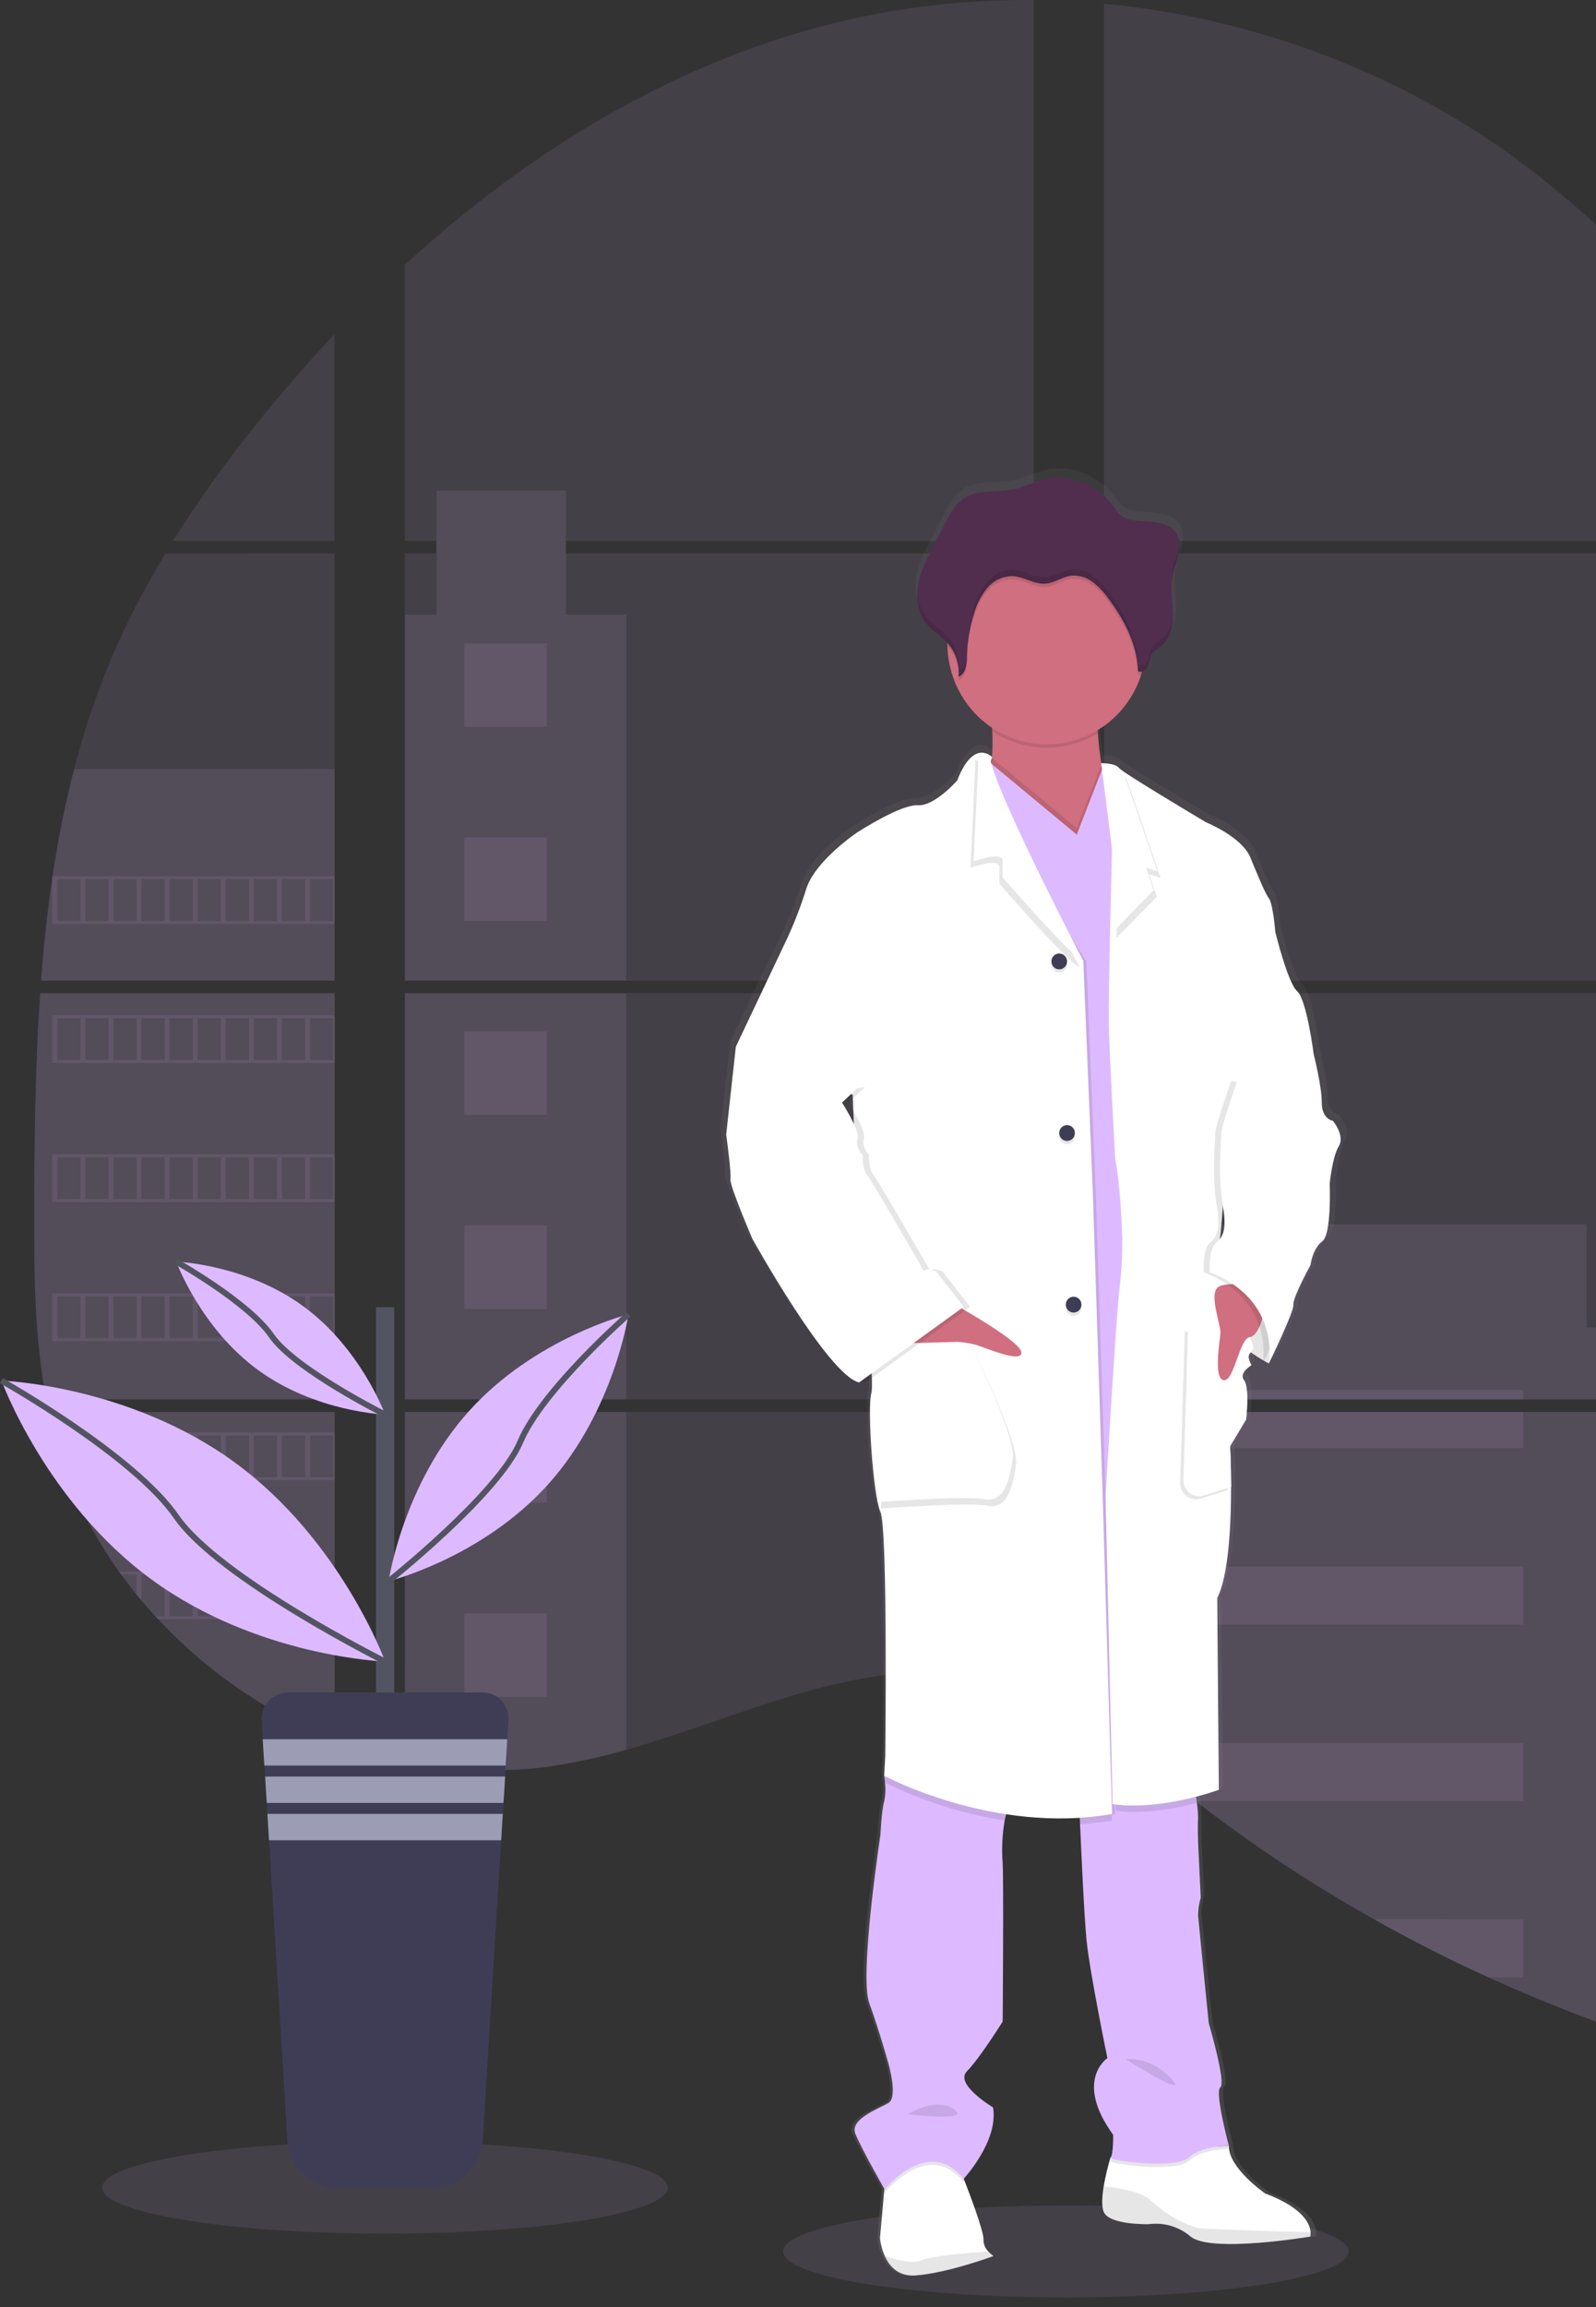 <svg width="108" height="156" viewBox="0 0 108 156" fill="none" xmlns="http://www.w3.org/2000/svg">
<rect x="0" y="0" width="108" height="156" fill="#333333" stroke="none"/>
<g id="undraw_medicine_b-1-ol 1">
<g clip-path="url(#clip0_3058_4070)">
<path id="Vector" opacity="0.1" d="M72.126 155.346C82.691 155.346 91.256 153.955 91.256 152.239C91.256 150.522 82.691 149.131 72.126 149.131C61.561 149.131 52.996 150.522 52.996 152.239C52.996 153.955 61.561 155.346 72.126 155.346Z" fill="#DDBAFF"/>
<path id="Vector_2" opacity="0.1" d="M2.721 67.157H22.646V94.626H4.18C4.13 94.908 4.083 95.192 4.032 95.476H22.646V117.628C22.613 117.619 22.583 117.607 22.552 117.595C22.026 117.384 21.503 117.162 20.981 116.924L20.647 116.771C20.124 116.52 19.6 116.256 19.077 115.976C18.894 115.879 18.712 115.778 18.531 115.675C15.624 114.028 12.984 111.941 10.701 109.487C10.635 109.421 10.572 109.352 10.505 109.288C10.187 108.939 9.875 108.585 9.573 108.224L9.239 107.827C8.882 107.384 8.536 106.929 8.2 106.469C8.151 106.401 8.104 106.334 8.053 106.27C6.688 104.355 5.554 102.282 4.676 100.095C4.649 100.029 4.625 99.957 4.6 99.896C4.33 99.194 4.091 98.486 3.883 97.771C3.793 97.471 3.706 97.175 3.632 96.864C3.604 96.772 3.581 96.683 3.559 96.594C2.444 92.191 2.312 87.618 2.312 83.077C2.312 82.547 2.312 82.014 2.312 81.488C2.312 79.651 2.334 77.803 2.366 75.956C2.366 75.477 2.385 75.001 2.395 74.52C2.422 73.301 2.462 72.082 2.513 70.863C2.525 70.523 2.54 70.186 2.558 69.848C2.558 69.653 2.568 69.459 2.587 69.264C2.634 68.557 2.674 67.856 2.721 67.157Z" fill="#DDBAFF"/>
<path id="Vector_3" opacity="0.1" d="M22.629 36.575H11.699C13.476 33.763 15.417 31.06 17.512 28.481C19.136 26.464 20.85 24.498 22.629 22.604V36.575Z" fill="#DDBAFF"/>
<path id="Vector_4" opacity="0.1" d="M22.64 37.422V66.306H2.777C2.777 66.223 2.791 66.138 2.797 66.054C2.815 65.826 2.832 65.597 2.852 65.371C2.874 65.105 2.897 64.837 2.923 64.577C2.948 64.317 2.976 63.999 3.005 63.711C3.035 63.423 3.062 63.131 3.095 62.843C3.129 62.555 3.158 62.267 3.194 61.981C3.229 61.695 3.26 61.406 3.298 61.12C3.327 60.881 3.358 60.645 3.39 60.407C3.435 60.071 3.482 59.733 3.533 59.4C3.533 59.35 3.547 59.299 3.555 59.251C3.913 56.809 4.401 54.388 5.017 51.999C5.662 49.493 6.486 47.038 7.481 44.652C8.539 42.156 9.778 39.743 11.188 37.432L22.64 37.422Z" fill="#DDBAFF"/>
<path id="Vector_5" opacity="0.1" d="M27.395 67.157V94.627H69.952V67.157H27.395ZM27.395 95.475V119.066C27.638 119.117 27.88 119.167 28.119 119.209C28.445 119.272 28.769 119.33 29.101 119.379C29.163 119.389 29.228 119.399 29.297 119.405C29.427 119.427 29.56 119.445 29.69 119.463C30.017 119.508 30.343 119.546 30.671 119.576C30.826 119.592 30.983 119.606 31.14 119.618L31.519 119.647C31.726 119.663 31.93 119.675 32.132 119.681C32.258 119.681 32.383 119.693 32.513 119.697C32.611 119.697 32.709 119.697 32.811 119.697C32.913 119.697 33.059 119.697 33.182 119.697C33.351 119.697 33.52 119.697 33.687 119.697H33.913C34.081 119.697 34.25 119.697 34.417 119.681H34.429C34.545 119.681 34.663 119.681 34.78 119.665C34.813 119.667 34.846 119.667 34.878 119.665C34.977 119.665 35.075 119.665 35.169 119.651H35.238L35.895 119.6C36.111 119.58 36.329 119.554 36.549 119.53L36.997 119.477C38.818 119.218 40.619 118.831 42.386 118.317C46.356 117.197 50.239 115.63 54.207 114.482C59.337 113.003 65.004 112.276 69.962 114.085V95.475H27.395ZM69.952 36.574V0.003C65.293 -0.048 60.646 0.503 56.125 1.643C45.348 4.382 35.679 10.321 27.395 17.907V36.572H29.53V37.42H27.395V66.309H69.952V37.422H38.3V36.574H69.952ZM124.615 24.221C121.948 24.126 119.298 23.272 116.901 21.953C112.317 19.432 108.655 15.538 104.564 12.251C96.063 5.406 85.52 1.276 74.705 0.251V36.574H135.458L135.609 36.414L124.615 24.221ZM136.017 124.923V95.475H123.513C123.48 95.35 123.446 95.223 123.407 95.096C123.444 95.223 123.476 95.35 123.511 95.475H74.713V116.772C75.176 117.12 75.633 117.485 76.087 117.856C76.576 118.253 77.059 118.672 77.544 119.083L78.033 119.492C78.266 119.691 78.502 119.89 78.739 120.076C79.21 120.463 79.686 120.844 80.167 121.22C80.404 121.419 80.648 121.597 80.889 121.784C84.723 124.749 88.767 127.424 92.989 129.788C93.935 130.318 94.89 130.835 95.853 131.339C96.495 131.671 97.141 132.001 97.789 132.32C98.763 132.801 99.744 133.264 100.734 133.71C109.856 137.852 119.502 140.694 129.397 142.156C131.595 142.484 133.801 142.742 136.015 142.93V124.921H136.211L136.017 124.923ZM74.713 37.422V66.309H136.025V37.422H74.713ZM74.713 67.157V94.627H136.025V67.157H74.713Z" fill="#DDBAFF"/>
<path id="Vector_6" opacity="0.1" d="M22.64 51.993V66.308H2.777C2.777 66.225 2.791 66.139 2.797 66.056C2.815 65.828 2.832 65.599 2.852 65.373C2.874 65.107 2.897 64.839 2.923 64.579C2.948 64.319 2.976 64.001 3.005 63.713C3.035 63.425 3.062 63.133 3.095 62.845C3.129 62.557 3.158 62.269 3.194 61.983C3.229 61.697 3.26 61.407 3.298 61.122C3.327 60.883 3.358 60.647 3.39 60.409C3.435 60.073 3.482 59.736 3.533 59.402C3.533 59.352 3.547 59.301 3.555 59.253C3.913 56.811 4.401 54.39 5.017 52.001L22.64 51.993Z" fill="#DDBAFF"/>
<path id="Vector_7" opacity="0.1" d="M2.721 67.157H22.646V94.626H4.18C4.13 94.908 4.083 95.192 4.032 95.476H22.646V117.628C22.613 117.619 22.583 117.607 22.552 117.595C22.026 117.384 21.503 117.162 20.981 116.924L20.647 116.771C20.124 116.52 19.6 116.256 19.077 115.976C18.894 115.879 18.712 115.778 18.531 115.675C15.624 114.028 12.984 111.941 10.701 109.487C10.635 109.421 10.572 109.352 10.505 109.288C10.187 108.939 9.875 108.585 9.573 108.224L9.239 107.827C8.882 107.384 8.536 106.929 8.2 106.469C8.151 106.401 8.104 106.334 8.053 106.27C6.688 104.355 5.554 102.282 4.676 100.095C4.649 100.029 4.625 99.957 4.6 99.896C4.33 99.194 4.091 98.486 3.883 97.771C3.793 97.471 3.706 97.175 3.632 96.864C3.604 96.772 3.581 96.683 3.559 96.594C2.444 92.191 2.312 87.618 2.312 83.077C2.312 82.547 2.312 82.014 2.312 81.488C2.312 79.651 2.334 77.803 2.366 75.956C2.366 75.477 2.385 75.001 2.395 74.52C2.422 73.301 2.462 72.082 2.513 70.863C2.525 70.523 2.54 70.186 2.558 69.848C2.558 69.653 2.568 69.459 2.587 69.264C2.634 68.557 2.674 67.856 2.721 67.157Z" fill="#DDBAFF"/>
<path id="Vector_8" opacity="0.1" d="M42.376 41.557V66.308H27.395V41.557H29.53V33.178H38.298V41.557H42.376Z" fill="#DDBAFF"/>
<path id="Vector_9" opacity="0.1" d="M42.374 67.155H27.395V94.624H42.374V67.155Z" fill="#DDBAFF"/>
<path id="Vector_10" opacity="0.1" d="M27.395 95.478H42.376V118.313C40.609 118.827 38.808 119.214 36.987 119.471L36.539 119.527C36.319 119.553 36.102 119.574 35.886 119.596C35.67 119.618 35.446 119.634 35.228 119.648H35.159C35.065 119.648 34.963 119.66 34.871 119.662H34.77C34.653 119.662 34.535 119.674 34.417 119.678C34.25 119.688 34.083 119.69 33.913 119.692C33.84 119.692 33.771 119.692 33.699 119.692C33.53 119.692 33.363 119.692 33.194 119.692H32.823C32.723 119.692 32.627 119.692 32.523 119.692L32.144 119.678C31.947 119.678 31.735 119.656 31.531 119.642L31.154 119.614L30.685 119.57C30.355 119.541 30.027 119.503 29.703 119.457L29.311 119.402L29.114 119.374C28.787 119.322 28.462 119.267 28.133 119.203C27.891 119.161 27.652 119.11 27.408 119.06L27.395 95.478Z" fill="#DDBAFF"/>
<path id="Vector_11" opacity="0.1" d="M136.025 67.155V94.626H74.711V82.777H107.37V89.767H123.67V67.155H136.025Z" fill="#DDBAFF"/>
<path id="Vector_12" opacity="0.1" d="M136.219 124.929H136.023V142.95C133.811 142.76 131.606 142.503 129.407 142.177C119.508 140.711 109.857 137.863 100.732 133.714C98.097 132.515 95.516 131.205 92.989 129.786C88.767 127.421 84.722 124.745 80.887 121.782C79.924 121.035 78.973 120.271 78.035 119.49C77.385 118.948 76.739 118.392 76.085 117.852C75.632 117.481 75.174 117.115 74.711 116.766V95.477H123.507C123.474 95.35 123.441 95.223 123.405 95.098C123.443 95.223 123.478 95.35 123.511 95.477H136.023V124.917C136.09 124.919 136.155 124.925 136.219 124.929Z" fill="#DDBAFF"/>
<path id="Vector_13" opacity="0.1" d="M103.074 93.989H74.711V94.627H103.074V93.989Z" fill="#DDBAFF"/>
<path id="Vector_14" opacity="0.1" d="M103.074 95.475H74.711V97.917H103.074V95.475Z" fill="#DDBAFF"/>
<path id="Vector_15" opacity="0.1" d="M103.074 105.923H74.711V109.851H103.074V105.923Z" fill="#DDBAFF"/>
<path id="Vector_16" opacity="0.1" d="M103.071 117.857V121.785H80.886C79.923 121.041 78.971 120.277 78.031 119.494C77.382 118.952 76.738 118.396 76.082 117.857H103.071Z" fill="#DDBAFF"/>
<path id="Vector_17" opacity="0.1" d="M103.072 129.789V133.713H100.729C98.097 132.512 95.517 131.202 92.988 129.783L103.072 129.789Z" fill="#DDBAFF"/>
<path id="Vector_18" opacity="0.1" d="M37.005 43.506H31.422V49.153H37.005V43.506Z" fill="#DDBAFF"/>
<path id="Vector_19" opacity="0.1" d="M37.005 56.624H31.422V62.271H37.005V56.624Z" fill="#DDBAFF"/>
<path id="Vector_20" opacity="0.1" d="M37.005 69.741H31.422V75.389H37.005V69.741Z" fill="#DDBAFF"/>
<path id="Vector_21" opacity="0.1" d="M37.005 82.857H31.422V88.505H37.005V82.857Z" fill="#DDBAFF"/>
<path id="Vector_22" opacity="0.1" d="M37.005 95.976H31.422V101.623H37.005V95.976Z" fill="#DDBAFF"/>
<path id="Vector_23" opacity="0.1" d="M37.005 109.092H31.422V114.739H37.005V109.092Z" fill="#DDBAFF"/>
<path id="Vector_24" opacity="0.1" d="M3.535 59.249V62.48H22.643V59.249H3.535ZM5.44 62.277H3.881V59.448H5.451L5.44 62.277ZM7.342 62.277H5.771V59.448H7.342V62.277ZM9.24 62.277H7.67V59.448H9.24V62.277ZM11.143 62.277H9.574V59.448H11.145L11.143 62.277ZM13.043 62.277H11.473V59.448H13.043V62.277ZM14.946 62.277H13.375V59.448H14.946V62.277ZM16.848 62.277H15.277V59.448H16.848V62.277ZM18.748 62.277H17.178V59.448H18.748V62.277ZM20.649 62.277H19.078V59.448H20.649V62.277ZM22.549 62.277H20.979V59.448H22.549V62.277Z" fill="#DDBAFF"/>
<path id="Vector_25" opacity="0.1" d="M3.535 68.65V71.881H22.643V68.65H3.535ZM5.44 71.677H3.881V68.855H5.451L5.44 71.677ZM7.342 71.677H5.771V68.855H7.342V71.677ZM9.24 71.677H7.67V68.855H9.24V71.677ZM11.143 71.677H9.574V68.855H11.145L11.143 71.677ZM13.043 71.677H11.473V68.855H13.043V71.677ZM14.946 71.677H13.375V68.855H14.946V71.677ZM16.848 71.677H15.277V68.855H16.848V71.677ZM18.748 71.677H17.178V68.855H18.748V71.677ZM20.649 71.677H19.078V68.855H20.649V71.677ZM22.549 71.677H20.979V68.855H22.549V71.677Z" fill="#DDBAFF"/>
<path id="Vector_26" opacity="0.1" d="M3.535 78.055V81.291H22.643V78.055H3.535ZM5.44 81.081H3.881V78.257H5.451L5.44 81.081ZM7.342 81.081H5.771V78.257H7.342V81.081ZM9.24 81.081H7.67V78.257H9.24V81.081ZM11.143 81.081H9.574V78.257H11.145L11.143 81.081ZM13.043 81.081H11.473V78.257H13.043V81.081ZM14.946 81.081H13.375V78.257H14.946V81.081ZM16.848 81.081H15.277V78.257H16.848V81.081ZM18.748 81.081H17.178V78.257H18.748V81.081ZM20.649 81.081H19.078V78.257H20.649V81.081ZM22.549 81.081H20.979V78.257H22.549V81.081Z" fill="#DDBAFF"/>
<path id="Vector_27" opacity="0.1" d="M3.535 87.458V90.685H22.643V87.458H3.535ZM5.44 90.484H3.881V87.659H5.451L5.44 90.484ZM7.342 90.484H5.771V87.659H7.342V90.484ZM9.24 90.484H7.67V87.659H9.24V90.484ZM11.143 90.484H9.574V87.659H11.145L11.143 90.484ZM13.043 90.484H11.473V87.659H13.043V90.484ZM14.946 90.484H13.375V87.659H14.946V90.484ZM16.848 90.484H15.277V87.659H16.848V90.484ZM18.748 90.484H17.178V87.659H18.748V90.484ZM20.649 90.484H19.078V87.659H20.649V90.484ZM22.549 90.484H20.979V87.659H22.549V90.484Z" fill="#DDBAFF"/>
<path id="Vector_28" opacity="0.1" d="M3.613 96.861C3.69 97.165 3.776 97.469 3.867 97.769V97.064H5.437V99.888H4.597C4.622 99.953 4.648 100.025 4.673 100.086H22.639V96.861H3.613ZM7.343 99.888H5.773V97.064H7.343V99.888ZM9.242 99.888H7.671V97.064H9.242V99.888ZM11.144 99.888H9.57V97.064H11.14L11.144 99.888ZM13.045 99.888H11.474V97.064H13.045V99.888ZM14.947 99.888H13.377V97.064H14.947V99.888ZM16.849 99.888H15.279V97.064H16.849V99.888ZM18.75 99.888H17.179V97.064H18.75V99.888ZM20.65 99.888H19.08V97.064H20.65V99.888ZM22.551 99.888H20.98V97.064H22.551V99.888Z" fill="#DDBAFF"/>
<path id="Vector_29" opacity="0.1" d="M8.047 106.266C8.096 106.329 8.143 106.401 8.194 106.464H9.233V107.82C9.345 107.955 9.455 108.091 9.568 108.218V106.456H11.139V109.29H10.503C10.566 109.355 10.627 109.425 10.699 109.488H22.642V106.266H8.047ZM13.036 109.29H11.465V106.468H13.036V109.29ZM14.938 109.29H13.367V106.468H14.938V109.29ZM16.84 109.29H15.27V106.468H16.84V109.29ZM18.741 109.29H17.17V106.468H18.741V109.29ZM20.641 109.29H19.07V106.468H20.641V109.29ZM22.541 109.29H20.971V106.468H22.541V109.29Z" fill="#DDBAFF"/>
<path id="Vector_30" opacity="0.1" d="M18.531 115.666C18.71 115.769 18.892 115.865 19.077 115.968V115.869H20.648V116.762L20.981 116.919V115.869H22.552V117.586C22.582 117.601 22.614 117.613 22.646 117.622V115.666H18.531Z" fill="#DDBAFF"/>
<path id="Vector_31" d="M90.618 75.394C90.618 75.394 89.845 75.284 89.845 74.145C89.845 73.005 89.291 70.876 89.291 70.876C89.291 70.866 88.812 67.169 88.15 66.581C87.489 65.993 86.639 62.542 86.639 62.542C86.639 62.542 86.493 60.67 86.197 60.267C85.9 59.863 85.5 58.876 84.909 57.469C84.318 56.061 81.854 55.086 81.854 55.086C81.854 55.086 77.4 52.472 76.137 51.621C76.022 51.551 75.915 51.469 75.817 51.376C75.597 51.084 74.639 51.078 74.639 51.078C74.539 50.439 74.443 49.704 74.412 49.039C74.412 48.968 74.412 48.896 74.402 48.825C75.809 47.983 76.87 46.656 77.388 45.087C77.411 45.012 77.431 44.933 77.453 44.857C77.537 44.829 77.615 44.783 77.68 44.723C77.746 44.663 77.799 44.59 77.835 44.508C77.949 44.252 77.951 43.952 78.093 43.713C78.258 43.431 78.572 43.281 78.819 43.068C79.443 42.532 79.604 41.628 79.575 40.806C79.555 40.141 79.449 39.47 79.49 38.809L79.502 38.642C79.514 38.543 79.528 38.443 79.546 38.348C79.642 37.855 79.852 37.391 79.969 36.902C80.087 36.414 80.099 35.864 79.824 35.443C79.422 34.825 78.584 34.702 77.847 34.639C77.013 34.567 76.267 34.66 75.733 33.959C75.483 33.593 75.202 33.25 74.893 32.933C74.783 32.83 73.715 32.17 73.715 32.127C72.672 31.638 71.491 31.547 70.387 31.869C69.833 32.031 69.311 32.297 68.75 32.431C67.538 32.72 66.144 32.407 65.116 33.108C64.542 33.505 64.199 34.136 63.877 34.752C63.615 35.259 63.349 35.765 63.08 36.271C62.646 37.103 62.204 37.949 62.022 38.87C61.983 39.071 61.959 39.274 61.951 39.478V39.488C61.951 39.561 61.951 39.635 61.951 39.708V39.801C61.951 39.871 61.951 39.939 61.963 40C61.974 40.062 61.972 40.081 61.978 40.123C61.984 40.165 61.994 40.258 62.006 40.322C62.018 40.385 62.041 40.496 62.065 40.584C62.075 40.622 62.088 40.657 62.1 40.693C62.12 40.761 62.143 40.826 62.169 40.892C62.182 40.925 62.196 40.961 62.212 40.995C62.241 41.065 62.277 41.132 62.312 41.194C62.328 41.221 62.34 41.247 62.355 41.273C62.41 41.365 62.47 41.454 62.536 41.539C62.956 42.069 63.574 42.407 64.032 42.903C64.032 42.923 64.032 42.943 64.032 42.961C64.032 43.016 64.032 43.07 64.032 43.126C64.056 44.233 64.347 45.317 64.881 46.285C65.414 47.252 66.172 48.073 67.091 48.676C67.091 48.751 67.1 48.829 67.104 48.904C67.143 49.493 67.135 50.085 67.083 50.673C67.003 50.578 66.903 50.502 66.79 50.451C66.677 50.401 66.554 50.376 66.431 50.38C66.347 50.375 66.262 50.383 66.18 50.401L66.162 50.388V50.405C65.73 50.513 65.198 50.967 64.69 52.26C64.69 52.26 63.142 54.023 61.965 53.95C60.787 53.876 57.804 55.785 57.804 55.785C57.804 55.785 54.895 57.695 54.271 59.641C53.922 60.744 53.503 61.824 53.018 62.874L49.421 70.37L48.758 76.317C48.758 76.317 49.125 78.962 49.052 79.365C48.98 79.768 50.562 83.404 50.562 83.404C50.562 83.404 55.79 92.695 57.926 93.172L58.079 93.063C58.171 93.111 58.268 93.148 58.368 93.172L58.808 92.858C58.834 93.208 58.823 93.559 58.774 93.907C58.48 94.824 58.884 100.811 59.399 101.985C59.913 103.158 59.73 118.546 59.73 118.546L59.658 119.904C59.658 119.904 59.658 119.948 59.675 120.023L59.658 120.345L59.711 120.372C59.766 120.803 59.748 121.24 59.658 121.665C59.473 122.261 59.399 123.945 59.399 123.945C59.399 123.945 57.928 133.452 58.625 135.363C59.322 137.273 59.915 139.366 59.915 139.366C59.915 139.366 60.651 141.749 59.95 142.156C59.249 142.563 57.257 143.246 57.667 144.239C58.04 145.156 59.456 147.615 59.666 147.974L59.648 148.163L59.359 151.326C59.406 151.744 59.518 152.151 59.691 152.533C60.007 153.222 60.622 153.937 61.79 153.86C61.986 153.846 62.214 153.822 62.434 153.792C64.572 153.502 67.204 152.537 67.204 152.537C67.068 152.449 66.942 152.345 66.832 152.226C66.726 152.123 66.643 151.999 66.587 151.862C66.53 151.726 66.502 151.579 66.504 151.431C66.535 150.855 65.469 148.111 65.204 147.436C65.163 147.339 65.141 147.283 65.141 147.283C65.141 147.283 67.572 144.714 67.167 142.436C67.167 142.436 64.478 140.847 65.363 139.976C66.248 139.104 67.831 136.6 67.831 136.6C67.831 136.6 67.903 127.237 67.831 125.839C67.755 124.869 67.8 123.893 67.966 122.934C67.996 122.789 68.031 122.648 68.068 122.509C69.293 122.694 70.529 122.789 71.767 122.793C72.219 122.793 72.678 122.793 73.141 122.765C73.141 122.898 73.147 123.041 73.159 123.194C73.261 125.514 73.451 129.58 73.607 131.091C73.826 133.258 75.042 139.096 75.042 139.096C75.042 139.096 72.723 140.601 75.446 144.31C75.446 144.31 75.446 145.655 75.266 145.849C75.073 146.486 74.917 147.133 74.8 147.787C74.686 148.486 74.639 149.193 74.824 149.561C75.266 150.438 77.916 150.367 77.916 150.367L77.981 150.355C78.481 150.303 78.987 150.351 79.468 150.498C79.95 150.645 80.398 150.887 80.786 151.211C81.793 152.029 85.616 151.67 87.685 151.409C88.496 151.306 89.038 151.211 89.038 151.211C89.064 151.118 89.073 151.021 89.065 150.925C89.044 150.411 88.645 149.283 85.944 148.276C85.944 148.276 83.403 146.548 83.439 145.043H83.386H83.091C83.305 145.031 83.442 145.043 83.442 145.043C83.442 145.043 82.447 141.37 82.853 141.072C83.26 140.774 82.043 136.703 82.043 136.703C82.043 136.703 81.346 129.872 81.308 129.394C81.31 128.983 81.371 128.575 81.491 128.182L81.308 124.437C81.308 124.437 81.273 123.192 81.308 122.787C81.302 122.435 81.274 122.085 81.224 121.737C81.206 121.598 81.189 121.453 81.169 121.31C82.121 121.065 82.74 120.839 82.74 120.839L82.63 107.803C83.439 106.214 83.588 102.729 83.584 100.257C83.584 98.668 83.513 97.493 83.513 97.493L84.618 95.668C84.618 95.668 84.874 93.484 84.469 93.005C84.291 92.789 84.371 92.564 84.518 92.38C84.595 92.318 84.675 92.263 84.76 92.213C84.76 92.213 84.748 92.195 84.734 92.169C84.811 92.104 84.894 92.045 84.98 91.992C84.98 91.992 84.587 91.377 84.939 91.117C85.268 91.343 85.563 91.514 85.787 91.653C85.771 91.798 85.755 91.881 85.755 91.881L85.85 91.683C86.065 91.806 86.197 91.881 86.197 91.881C86.197 91.881 87.928 88.392 87.891 87.878C87.854 87.364 89.069 85.197 89.069 85.197C89.069 85.197 89.216 84.059 89.88 83.583C90.544 83.106 90.394 79.653 90.394 79.653C90.394 79.653 90.579 77.854 91.021 77.119C91.462 76.385 90.618 75.394 90.618 75.394ZM57.486 73.863L57.52 74.695C57.324 74.375 57.182 74.145 57.182 74.145L57.486 73.863Z" fill="url(#paint0_linear_3058_4070)"/>
<path id="Vector_32" d="M86.289 90.373L85.865 92.2C85.865 92.2 82.469 90.446 81.856 88.218C81.243 85.99 82.881 85.144 82.881 85.144L86.046 86.501L86.289 90.373Z" fill="white"/>
<path id="Vector_33" opacity="0.1" d="M86.289 90.373L85.865 92.2C85.865 92.2 82.469 90.446 81.856 88.218C81.243 85.99 82.881 85.144 82.881 85.144L86.046 86.501L86.289 90.373Z" fill="black"/>
<path id="Vector_34" d="M67.231 152.548C67.231 152.548 64.09 153.716 61.93 153.863C60.784 153.94 60.181 153.23 59.871 152.544C59.701 152.164 59.592 151.758 59.547 151.343L59.828 148.196L59.977 146.52L64.565 145.314L65.215 147.324L65.276 147.477C65.537 148.148 66.583 150.878 66.552 151.448C66.55 151.594 66.578 151.739 66.634 151.874C66.689 152.009 66.771 152.131 66.874 152.233C66.979 152.353 67.099 152.459 67.231 152.548Z" fill="white"/>
<path id="Vector_35" d="M88.687 150.948C88.695 151.044 88.686 151.14 88.659 151.232C88.659 151.232 81.941 152.366 80.567 151.232C80.18 150.901 79.728 150.656 79.241 150.511C78.754 150.367 78.243 150.327 77.74 150.394C77.74 150.394 75.141 150.466 74.707 149.6C74.526 149.237 74.573 148.532 74.685 147.837C74.799 147.186 74.951 146.542 75.141 145.909L75.245 145.825L75.863 145.323L83.103 145.106H83.158C83.123 146.604 85.616 148.321 85.616 148.321C88.265 149.314 88.656 150.436 88.687 150.948Z" fill="white"/>
<path id="Vector_36" opacity="0.1" d="M88.686 150.948C88.693 151.043 88.683 151.139 88.656 151.232C88.656 151.232 81.94 152.365 80.566 151.232C80.179 150.901 79.727 150.655 79.241 150.511C78.754 150.366 78.243 150.327 77.741 150.394C77.741 150.394 75.139 150.465 74.708 149.599C74.527 149.234 74.572 148.531 74.684 147.836C75.685 147.937 77.266 148.189 77.886 148.791C78.825 149.706 80.415 150.62 81.391 150.691C82.154 150.741 86.723 150.888 88.686 150.948Z" fill="black"/>
<path id="Vector_37" opacity="0.1" d="M67.233 152.55C67.233 152.55 64.092 153.718 61.932 153.864C60.786 153.942 60.183 153.231 59.875 152.544C60.674 152.816 61.783 153.102 62.366 152.84C63.057 152.53 65.508 152.33 66.882 152.244C66.986 152.36 67.104 152.463 67.233 152.55Z" fill="black"/>
<path id="Vector_38" d="M71.891 58.454C69.299 57.436 65.966 54.07 66.798 52.497C66.983 52.1 67.093 51.672 67.122 51.234C67.176 50.64 67.183 50.043 67.146 49.447C67.087 48.472 66.971 47.501 66.798 46.54C66.798 46.54 74.889 46.725 74.418 47.93C74.28 48.283 74.258 48.897 74.296 49.584C74.333 50.271 74.431 51.048 74.533 51.705C74.675 52.606 74.816 53.294 74.816 53.294C74.816 53.294 74.321 53.995 74.031 54.032C73.74 54.07 75.609 59.906 71.891 58.454Z" fill="#CF6F80"/>
<path id="Vector_39" opacity="0.1" d="M65.276 147.477L65.215 147.544C62.797 144.586 59.871 148.273 59.871 148.273L59.828 148.196L59.977 146.52L64.565 145.314L65.215 147.324L65.276 147.477Z" fill="black"/>
<path id="Vector_40" opacity="0.1" d="M83.157 145.314C83.157 145.314 81.39 145.276 80.448 146.118C79.505 146.96 74.951 146.301 75.147 146.118C75.205 146.028 75.24 145.924 75.249 145.816L75.867 145.314L83.108 145.098C83.135 145.231 83.157 145.314 83.157 145.314Z" fill="black"/>
<path id="Vector_41" d="M68.284 122.08C68.153 122.409 68.052 122.75 67.986 123.099C67.822 124.053 67.776 125.024 67.85 125.99C67.923 127.38 67.85 136.695 67.85 136.695C67.85 136.695 66.297 139.179 65.431 140.055C64.566 140.931 67.198 142.503 67.198 142.503C67.591 144.767 65.212 147.325 65.212 147.325C62.793 144.366 59.868 148.055 59.868 148.055C59.868 148.055 58.277 145.275 57.881 144.282C57.484 143.29 59.434 142.603 60.119 142.199C60.804 141.796 60.086 139.419 60.086 139.419C60.086 139.419 59.506 137.336 58.819 135.436C58.132 133.536 59.577 124.076 59.577 124.076C59.577 124.076 59.652 122.396 59.83 121.81C59.92 121.387 59.938 120.952 59.883 120.523C59.872 120.378 59.858 120.257 59.848 120.176C59.838 120.094 59.83 120.057 59.83 120.057L59.858 120.009L60.839 118.158C60.839 118.158 68.755 120.914 68.284 122.08Z" fill="#DDBAFF"/>
<path id="Vector_42" d="M83.158 145.096C83.158 145.096 81.391 145.058 80.448 145.89C79.506 146.722 74.951 146.073 75.148 145.89C75.344 145.708 75.328 144.355 75.328 144.355C72.656 140.666 74.936 139.169 74.936 139.169C74.936 139.169 73.742 133.36 73.526 131.206C73.375 129.701 73.188 125.656 73.088 123.346C73.045 122.353 73.019 121.67 73.019 121.67L75.203 121.226L75.483 121.168L80.749 120.1C80.749 120.1 80.894 121.092 80.992 121.905C81.041 122.251 81.069 122.601 81.075 122.951C81.039 123.348 81.075 124.591 81.075 124.591L81.253 128.319C81.137 128.71 81.076 129.115 81.075 129.524C81.11 129.998 81.795 136.794 81.795 136.794C81.795 136.794 82.987 140.848 82.581 141.14C82.174 141.432 83.158 145.096 83.158 145.096Z" fill="#DDBAFF"/>
<path id="Vector_43" opacity="0.1" d="M74.416 47.931C74.279 48.285 74.257 48.898 74.294 49.585C73.211 50.245 71.965 50.583 70.7 50.559C69.435 50.535 68.203 50.151 67.144 49.45C67.086 48.474 66.97 47.503 66.797 46.541C66.797 46.541 74.887 46.722 74.416 47.931Z" fill="black"/>
<path id="Vector_44" d="M77.547 43.542C77.548 44.258 77.437 44.969 77.217 45.649C76.725 47.173 75.716 48.472 74.369 49.316C73.022 50.16 71.424 50.496 69.856 50.263C68.287 50.031 66.851 49.245 65.801 48.045C64.75 46.845 64.153 45.307 64.114 43.705C64.114 43.649 64.114 43.598 64.114 43.542C64.099 42.64 64.261 41.744 64.592 40.906C64.923 40.069 65.415 39.306 66.041 38.662C66.666 38.019 67.412 37.508 68.234 37.159C69.057 36.81 69.94 36.631 70.832 36.631C71.723 36.631 72.606 36.81 73.429 37.159C74.251 37.508 74.997 38.019 75.623 38.662C76.248 39.306 76.74 40.069 77.071 40.906C77.401 41.744 77.564 42.64 77.549 43.542H77.547Z" fill="#CF6F80"/>
<path id="Vector_45" opacity="0.1" d="M71.891 58.456C69.299 57.437 65.966 54.071 66.798 52.498C66.983 52.101 67.093 51.673 67.122 51.235L70.67 54.184L72.865 56.005L74.533 51.708C74.675 52.609 74.816 53.297 74.816 53.297C74.816 53.297 74.321 53.998 74.031 54.035C73.74 54.073 75.609 59.907 71.891 58.456Z" fill="black"/>
<path id="Vector_46" d="M81.061 71.486L78.099 121.824L74.235 122.081L64.231 92.892L65.872 58.239L66.217 50.918L70.666 54.613L72.863 56.434L74.581 52.012L77.775 54.828L81.061 71.486Z" fill="#DDBAFF"/>
<path id="Vector_47" opacity="0.1" d="M68.28 122.08C68.148 122.409 68.048 122.75 67.981 123.098C65.17 122.659 62.44 121.797 59.881 120.539L59.828 120.511L59.846 120.191L59.856 120.025L60.837 118.174C60.837 118.174 68.751 120.914 68.28 122.08Z" fill="black"/>
<path id="Vector_48" opacity="0.1" d="M75.252 123.105C74.533 123.229 73.808 123.312 73.08 123.355C73.037 122.362 73.012 121.679 73.012 121.679L75.195 121.234L75.252 123.105Z" fill="black"/>
<path id="Vector_49" opacity="0.1" d="M80.985 121.914C79.59 122.282 77.434 122.695 75.504 122.437L75.477 121.178L80.742 120.109C80.742 120.109 80.887 121.092 80.985 121.914Z" fill="black"/>
<path id="Vector_50" opacity="0.1" d="M75.463 122.668C67.414 124.058 60.042 120.072 60.042 120.072L60.113 118.722C60.113 118.722 60.295 103.414 59.789 102.24C59.282 101.067 58.888 95.116 59.174 94.202C59.461 93.289 58.128 79.591 58.128 79.591L57.912 74.031L50.008 70.793L53.542 63.342C54.019 62.297 54.429 61.223 54.771 60.125C55.385 58.191 58.238 56.291 58.238 56.291C58.238 56.291 61.163 54.392 62.319 54.464C63.476 54.535 64.991 52.784 64.991 52.784C66.11 49.899 67.123 51.205 67.123 51.205C67.123 51.342 67.123 51.205 67.068 51.632C66.676 54.8 73.418 64.808 73.514 64.984L74.156 80.803L74.806 100.821L75.463 122.668Z" fill="black"/>
<path id="Vector_51" d="M75.254 122.666C67.205 124.056 59.831 120.071 59.831 120.071L59.904 118.72C59.904 118.72 60.086 103.412 59.578 102.239C59.069 101.065 58.677 95.114 58.965 94.201C59.254 93.287 57.919 79.59 57.919 79.59L57.701 74.029L49.793 70.779L53.327 63.328C53.803 62.283 54.214 61.209 54.556 60.111C55.168 58.177 58.023 56.277 58.023 56.277C58.023 56.277 60.948 54.379 62.102 54.45C63.257 54.522 64.775 52.77 64.775 52.77C65.895 49.885 67.13 51.192 67.13 51.192C67.13 51.329 67.013 51.39 67.075 51.618C67.939 54.691 73.209 64.794 73.305 64.971L73.955 80.789L74.605 100.807L75.254 122.666Z" fill="white"/>
<path id="Vector_52" opacity="0.1" d="M73.083 65.422C72.217 65.057 67.631 59.761 67.631 59.761V58.556C67.464 58.158 66.473 58.401 65.668 58.679L66.013 51.357L66.406 51.687C67.266 54.757 72.983 65.246 73.083 65.422Z" fill="black"/>
<path id="Vector_53" d="M73.3 64.983C72.432 64.618 67.846 59.322 67.846 59.322V58.116C67.679 57.719 66.688 57.961 65.883 58.239L66.23 50.918L66.623 51.248C67.485 54.318 73.204 64.808 73.3 64.983Z" fill="white"/>
<path id="Vector_54" opacity="0.1" d="M60.047 91.396C60.155 91.396 65.644 90.812 65.644 90.812C65.644 90.812 68.968 97.423 68.75 99.031C68.532 100.64 68.138 102.064 66.801 101.811C65.464 101.559 59.605 102.01 59.605 102.01L60.047 91.396Z" fill="black"/>
<path id="Vector_55" d="M59.828 90.957C59.936 90.957 65.426 90.373 65.426 90.373C65.426 90.373 68.748 96.986 68.531 98.592C68.316 100.198 67.917 101.624 66.582 101.372C65.247 101.12 59.387 101.571 59.387 101.571L59.828 90.957Z" fill="white"/>
<path id="Vector_56" d="M63.966 87.853C63.966 87.853 69.004 90.591 69.112 91.427C69.22 92.263 66.548 91.061 65.971 90.916C65.591 90.824 65.204 90.763 64.814 90.734L60.965 90.839L63.966 87.853Z" fill="#CF6F80"/>
<path id="Vector_57" opacity="0.1" d="M71.678 65.764C71.971 65.764 72.209 65.524 72.209 65.228C72.209 64.931 71.971 64.691 71.678 64.691C71.386 64.691 71.148 64.931 71.148 65.228C71.148 65.524 71.386 65.764 71.678 65.764Z" fill="black"/>
<path id="Vector_58" d="M71.678 65.546C71.971 65.546 72.209 65.306 72.209 65.01C72.209 64.714 71.971 64.474 71.678 64.474C71.386 64.474 71.148 64.714 71.148 65.01C71.148 65.306 71.386 65.546 71.678 65.546Z" fill="#3F3D56"/>
<path id="Vector_59" opacity="0.1" d="M72.651 88.973C72.944 88.973 73.181 88.733 73.181 88.436C73.181 88.14 72.944 87.9 72.651 87.9C72.358 87.9 72.121 88.14 72.121 88.436C72.121 88.733 72.358 88.973 72.651 88.973Z" fill="black"/>
<path id="Vector_60" d="M72.651 88.753C72.944 88.753 73.181 88.513 73.181 88.217C73.181 87.921 72.944 87.681 72.651 87.681C72.358 87.681 72.121 87.921 72.121 88.217C72.121 88.513 72.358 88.753 72.651 88.753Z" fill="#3F3D56"/>
<path id="Vector_61" opacity="0.1" d="M72.206 77.367C72.499 77.367 72.736 77.127 72.736 76.831C72.736 76.535 72.499 76.295 72.206 76.295C71.913 76.295 71.676 76.535 71.676 76.831C71.676 77.127 71.913 77.367 72.206 77.367Z" fill="black"/>
<path id="Vector_62" d="M72.206 77.149C72.499 77.149 72.736 76.909 72.736 76.613C72.736 76.317 72.499 76.077 72.206 76.077C71.913 76.077 71.676 76.317 71.676 76.613C71.676 76.909 71.913 77.149 72.206 77.149Z" fill="#3F3D56"/>
<path id="Vector_63" d="M84.422 90.624C84.422 90.624 84.783 91.172 84.422 91.428C84.061 91.684 84.457 92.304 84.457 92.304C84.457 92.304 83.556 92.838 83.953 93.319C84.35 93.799 84.098 95.97 84.098 95.97L83.014 97.785C83.014 97.785 83.079 98.954 83.083 100.535C83.083 103.001 82.94 106.468 82.147 108.049L82.257 121.018C82.257 121.018 78.462 122.42 75.285 121.993L74.814 101.182C74.814 101.182 75.501 89.381 75.754 87.117C75.903 85.942 75.963 84.757 75.935 83.573C75.935 83.573 75.827 80.03 75.464 78.386C75.464 78.386 75.071 71.263 75.032 69.291C75.014 68.348 75.063 65.596 75.118 62.979C75.179 60.117 75.248 57.419 75.248 57.419L74.531 51.684C74.531 51.684 75.248 51.611 75.464 51.902C75.561 51.994 75.666 52.076 75.778 52.147C77.015 52.993 81.385 55.594 81.385 55.594C81.385 55.594 83.804 56.567 84.383 57.961C84.962 59.355 85.365 60.344 85.645 60.741C85.926 61.138 86.079 63.005 86.079 63.005C86.079 63.005 86.912 66.44 87.561 67.022C88.211 67.604 88.686 71.305 88.686 71.305L82.944 75.872C82.944 75.872 82.439 83.47 82.331 83.763C82.223 84.057 84.422 90.624 84.422 90.624Z" fill="white"/>
<path id="Vector_64" d="M84.642 90.625C84.642 90.625 85.001 91.173 84.642 91.429C84.283 91.685 84.675 92.305 84.675 92.305C84.675 92.305 83.78 92.845 84.173 93.326C84.566 93.806 84.318 95.976 84.318 95.976L83.234 97.791C83.234 97.791 83.299 98.961 83.305 100.542C83.305 103.008 83.162 106.475 82.369 108.056L82.477 121.024C82.477 121.024 78.676 122.426 75.503 121.999L75.034 101.189C75.034 101.189 75.721 89.388 75.974 87.124C76.123 85.949 76.182 84.764 76.153 83.579C76.153 83.579 76.045 80.037 75.684 78.393C75.684 78.393 75.291 71.27 75.25 69.298C75.232 68.355 75.283 65.603 75.336 62.986C75.397 60.124 75.466 57.425 75.466 57.425L74.519 51.613C74.519 51.613 75.466 51.613 75.684 51.909C75.78 52.002 75.885 52.084 75.998 52.153C77.235 52.999 81.607 55.601 81.607 55.601C81.607 55.601 84.024 56.574 84.603 57.968C85.182 59.362 85.584 60.35 85.867 60.748C86.15 61.145 86.299 63.011 86.299 63.011C86.299 63.011 87.131 66.447 87.781 67.028C88.431 67.61 88.9 71.304 88.9 71.304L83.158 75.871C83.158 75.871 82.653 83.468 82.543 83.762C82.433 84.056 84.642 90.625 84.642 90.625Z" fill="white"/>
<path id="Vector_65" opacity="0.1" d="M77.766 59.11L78.284 60.639L75.555 63.419C75.616 60.56 75.685 57.859 75.685 57.859L74.738 52.047C74.738 52.047 75.685 52.047 75.903 52.343C75.998 52.435 76.103 52.516 76.217 52.585L78.537 59.356L77.766 59.11Z" fill="black"/>
<path id="Vector_66" d="M77.547 58.671L78.067 60.2L75.338 62.98C75.399 60.118 75.468 57.42 75.468 57.42L74.519 51.607C74.519 51.607 75.468 51.607 75.684 51.903C75.78 51.995 75.885 52.077 75.998 52.148L78.32 58.917L77.547 58.671Z" fill="white"/>
<path id="Vector_67" opacity="0.1" d="M77.547 43.542C77.548 44.258 77.437 44.969 77.217 45.649C77.18 45.655 77.142 45.653 77.106 45.644C77.069 45.635 77.035 45.618 77.005 45.595C76.954 43.808 76.084 42.13 75.014 40.703C74.714 40.272 74.35 39.89 73.934 39.571C73.515 39.252 72.993 39.102 72.47 39.152C71.881 39.233 71.361 39.638 70.766 39.69C69.98 39.755 69.278 39.205 68.498 39.178C68.181 39.181 67.869 39.252 67.581 39.387C67.294 39.522 67.038 39.717 66.831 39.96C66.422 40.45 66.118 41.021 65.938 41.636C65.629 42.569 65.461 43.544 65.439 44.527C65.43 45.083 65.377 45.78 64.866 45.983C64.905 45.574 64.859 45.161 64.731 44.771C64.604 44.381 64.398 44.022 64.126 43.717L64.114 43.705C64.114 43.649 64.114 43.598 64.114 43.542C64.099 42.64 64.261 41.744 64.592 40.906C64.923 40.069 65.415 39.306 66.041 38.662C66.666 38.019 67.412 37.508 68.234 37.159C69.057 36.81 69.94 36.631 70.832 36.631C71.723 36.631 72.606 36.81 73.429 37.159C74.251 37.508 74.997 38.019 75.623 38.662C76.248 39.306 76.74 40.069 77.071 40.906C77.401 41.744 77.564 42.64 77.549 43.542H77.547Z" fill="black"/>
<path id="Vector_68" d="M73.613 32.754C72.592 32.268 71.432 32.176 70.35 32.495C69.806 32.658 69.293 32.922 68.742 33.055C67.564 33.343 66.189 33.032 65.178 33.729C64.617 34.126 64.279 34.753 63.965 35.363L63.18 36.876C62.752 37.704 62.32 38.546 62.141 39.457C61.963 40.369 62.071 41.389 62.642 42.122C63.058 42.656 63.673 42.992 64.124 43.494C64.395 43.8 64.6 44.159 64.727 44.548C64.854 44.938 64.9 45.35 64.862 45.758C65.375 45.559 65.424 44.861 65.436 44.305C65.457 43.321 65.626 42.346 65.934 41.413C66.114 40.798 66.418 40.227 66.828 39.737C67.035 39.495 67.29 39.3 67.578 39.165C67.865 39.03 68.178 38.958 68.494 38.955C69.28 38.983 69.984 39.531 70.762 39.465C71.351 39.416 71.873 39.009 72.466 38.929C72.989 38.879 73.511 39.029 73.931 39.348C74.346 39.667 74.709 40.049 75.008 40.48C76.08 41.908 76.95 43.582 77.001 45.373C77.223 45.538 77.543 45.323 77.653 45.069C77.763 44.815 77.767 44.517 77.906 44.275C78.067 43.995 78.375 43.846 78.617 43.635C79.229 43.101 79.383 42.202 79.359 41.386C79.335 40.569 79.178 39.741 79.332 38.939C79.424 38.447 79.632 37.986 79.746 37.499C79.86 37.013 79.873 36.467 79.604 36.048C79.212 35.432 78.385 35.311 77.665 35.254C76.846 35.182 76.114 35.273 75.591 34.577C75.346 34.213 75.07 33.871 74.767 33.556C74.663 33.453 73.613 32.797 73.613 32.754Z" fill="#512E4E"/>
<path id="Vector_69" opacity="0.1" d="M52.276 74.628L50.224 70.792L49.574 76.711C49.574 76.711 49.935 79.341 49.863 79.744C49.79 80.147 51.343 83.761 51.343 83.761C51.343 83.761 56.473 93.002 58.568 93.479L65.645 88.364L63.769 85.953C63.769 85.953 63.119 85.697 62.956 85.953C62.956 85.953 59.471 79.889 59.11 79.45C58.748 79.011 58.819 78.135 58.819 78.135C58.819 78.135 58.277 77.551 58.458 77.003C58.639 76.455 57.411 74.555 57.411 74.555L58.531 73.497L52.276 74.628Z" fill="black"/>
<path id="Vector_70" d="M50.332 70.356L49.791 70.792L49.141 76.712C49.141 76.712 49.502 79.341 49.429 79.744C49.357 80.147 50.911 83.761 50.911 83.761C50.911 83.761 56.039 93.003 58.134 93.479L65.214 88.364L63.335 85.953C63.335 85.953 62.685 85.697 62.522 85.953C62.522 85.953 59.037 79.889 58.676 79.45C58.315 79.011 58.388 78.136 58.388 78.136C58.388 78.136 57.846 77.552 58.026 77.004C58.207 76.456 56.978 74.555 56.978 74.555L58.097 73.497L50.332 70.356Z" fill="white"/>
<path id="Vector_71" opacity="0.1" d="M83.955 93.544C84.348 94.027 84.1 96.193 84.1 96.193L83.017 98.008C83.017 98.008 83.082 99.18 83.085 100.759L81.264 101.334C81.099 101.386 80.924 101.398 80.754 101.368C80.585 101.338 80.424 101.267 80.287 101.161C80.15 101.056 80.039 100.919 79.965 100.761C79.891 100.604 79.855 100.431 79.86 100.256L80.174 90.008L84.424 91.652C84.063 91.906 84.46 92.53 84.46 92.53C84.46 92.53 83.559 93.062 83.955 93.544Z" fill="black"/>
<path id="Vector_72" d="M84.18 93.325C84.573 93.807 84.325 95.976 84.325 95.976L83.241 97.79C83.241 97.79 83.306 98.96 83.312 100.541L81.457 101.127C81.296 101.177 81.125 101.188 80.958 101.159C80.792 101.129 80.635 101.06 80.501 100.956C80.366 100.853 80.258 100.719 80.185 100.564C80.113 100.41 80.077 100.241 80.082 100.07L80.399 89.79L84.651 91.434C84.288 91.688 84.684 92.31 84.684 92.31C84.684 92.31 83.787 92.844 84.18 93.325Z" fill="white"/>
<path id="Vector_73" d="M85.584 88.438C85.584 88.438 85.295 90.302 84.573 90.412C83.85 90.521 83.526 93.428 82.806 93.325C82.085 93.221 82.562 90.622 82.588 90.118C82.614 89.613 81.803 87.524 82.409 87.05C83.016 86.575 84.936 87.05 84.936 87.05L85.584 88.438Z" fill="#CF6F80"/>
<path id="Vector_74" opacity="0.1" d="M87.12 74.081L88.483 71.301C88.483 71.301 89.025 73.42 89.025 74.551C89.025 75.683 89.782 75.794 89.782 75.794C89.782 75.794 90.613 76.787 90.175 77.51C89.737 78.233 89.561 80.032 89.561 80.032C89.561 80.032 89.704 83.465 89.054 83.94C88.404 84.415 88.269 85.548 88.269 85.548C88.269 85.548 87.075 87.703 87.112 88.215C87.15 88.728 85.451 92.197 85.451 92.197C85.451 92.197 86.282 87.886 81.442 86.023C81.442 86.023 81.405 84.559 81.766 84.158C82.128 83.757 82.691 83.575 82.338 81.547C81.984 79.52 82.236 77.097 82.236 76.611C82.236 76.124 83.319 73.09 83.319 73.09L87.12 74.081Z" fill="black"/>
<path id="Vector_75" d="M87.709 70.902L88.899 71.299C88.899 71.299 89.442 73.418 89.442 74.55C89.442 75.682 90.2 75.793 90.2 75.793C90.2 75.793 91.031 76.786 90.593 77.509C90.155 78.232 89.98 80.031 89.98 80.031C89.98 80.031 90.124 83.464 89.474 83.939C88.824 84.413 88.679 85.547 88.679 85.547C88.679 85.547 87.487 87.702 87.524 88.214C87.562 88.726 85.862 92.195 85.862 92.195C85.862 92.195 86.694 87.884 81.853 86.022C81.853 86.022 81.817 84.558 82.178 84.157C82.54 83.756 83.103 83.573 82.75 81.546C82.396 79.518 82.648 77.096 82.648 76.609C82.648 76.123 83.731 73.089 83.731 73.089L87.709 70.902Z" fill="white"/>
<path id="Vector_76" opacity="0.1" d="M61.43 142.959C61.43 142.959 63.326 141.754 64.571 142.629C65.816 143.505 61.43 142.959 61.43 142.959Z" fill="black"/>
<path id="Vector_77" opacity="0.1" d="M76.164 139.231C76.164 139.231 77.843 139.013 79.252 140.548C80.662 142.083 76.164 139.231 76.164 139.231Z" fill="black"/>
<g id="Group" opacity="0.1">
<path id="Vector_78" d="M78.629 43.2C78.388 43.41 78.078 43.561 77.917 43.841C77.779 44.082 77.775 44.377 77.665 44.636C77.556 44.894 77.236 45.104 77.014 44.941C76.963 43.154 76.091 41.476 75.021 40.047C74.722 39.615 74.358 39.233 73.943 38.915C73.523 38.595 73 38.446 72.477 38.496C71.888 38.577 71.369 38.982 70.775 39.032C69.989 39.099 69.284 38.549 68.505 38.522C68.188 38.525 67.876 38.596 67.589 38.732C67.302 38.867 67.046 39.063 66.84 39.306C66.43 39.795 66.126 40.365 65.947 40.98C65.638 41.913 65.47 42.888 65.448 43.871C65.436 44.425 65.385 45.116 64.879 45.323C64.891 45.469 64.891 45.617 64.879 45.764C65.389 45.565 65.44 44.866 65.452 44.31C65.474 43.326 65.642 42.352 65.951 41.419C66.13 40.803 66.434 40.233 66.844 39.743C67.051 39.5 67.306 39.305 67.593 39.17C67.88 39.035 68.192 38.964 68.509 38.96C69.294 38.988 70.001 39.536 70.778 39.471C71.367 39.421 71.89 39.014 72.481 38.935C73.004 38.885 73.527 39.034 73.947 39.354C74.362 39.672 74.726 40.054 75.025 40.486C76.095 41.913 76.967 43.587 77.018 45.378C77.24 45.543 77.559 45.329 77.669 45.075C77.779 44.82 77.783 44.523 77.921 44.28C78.082 44 78.392 43.851 78.633 43.641C79.246 43.107 79.399 42.207 79.376 41.391C79.376 41.365 79.376 41.339 79.376 41.316C79.338 42.022 79.152 42.743 78.629 43.2Z" fill="black"/>
<path id="Vector_79" d="M64.139 43.058C63.687 42.556 63.071 42.22 62.656 41.688C62.308 41.217 62.108 40.65 62.085 40.062C62.023 40.796 62.226 41.529 62.656 42.125C63.071 42.659 63.687 42.994 64.139 43.497C64.572 43.988 64.832 44.611 64.879 45.268C64.909 44.868 64.859 44.467 64.732 44.087C64.604 43.707 64.403 43.357 64.139 43.058Z" fill="black"/>
<path id="Vector_80" d="M79.763 37.064C79.647 37.551 79.441 38.013 79.347 38.504C79.291 38.831 79.271 39.164 79.286 39.497C79.293 39.307 79.313 39.119 79.347 38.933C79.441 38.44 79.647 37.98 79.763 37.493C79.831 37.225 79.853 36.947 79.828 36.671C79.816 36.803 79.794 36.935 79.763 37.064Z" fill="black"/>
</g>
<path id="Vector_81" opacity="0.1" d="M26.052 151.032C36.617 151.032 45.182 149.64 45.182 147.924C45.182 146.208 36.617 144.816 26.052 144.816C15.487 144.816 6.922 146.208 6.922 147.924C6.922 149.64 15.487 151.032 26.052 151.032Z" fill="#DDBAFF"/>
<path id="Vector_82" d="M26.676 88.394H25.445V116.427H26.676V88.394Z" fill="#535461"/>
<path id="Vector_83" d="M34.407 116.341L34.331 117.604L34.221 119.391L34.176 120.134L34.068 121.921L34.02 122.663L33.911 124.451L32.67 144.719C32.616 145.591 32.235 146.409 31.606 147.008C30.976 147.606 30.145 147.939 29.281 147.94H22.83C21.966 147.939 21.135 147.606 20.506 147.008C19.877 146.409 19.497 145.591 19.443 144.719L18.209 124.437L18.099 122.649L18.053 121.907L17.944 120.12L17.898 119.377L17.788 117.59L17.71 116.327C17.696 116.084 17.732 115.841 17.814 115.612C17.897 115.383 18.025 115.174 18.191 114.997C18.356 114.82 18.555 114.68 18.777 114.584C18.998 114.487 19.236 114.438 19.477 114.438H32.672C32.912 114.441 33.148 114.492 33.368 114.591C33.587 114.689 33.784 114.832 33.947 115.01C34.109 115.188 34.234 115.398 34.313 115.627C34.392 115.856 34.425 116.099 34.407 116.341Z" fill="#3F3D56"/>
<path id="Vector_84" d="M34.328 117.604L34.218 119.385H17.887L17.777 117.604H34.328Z" fill="#9D9CB5"/>
<path id="Vector_85" d="M34.181 120.128L34.073 121.911H18.051L17.941 120.128H34.181Z" fill="#9D9CB5"/>
<path id="Vector_86" d="M34.023 122.654L33.916 124.436H18.204L18.094 122.654H34.023Z" fill="#9D9CB5"/>
<path id="Vector_87" d="M15.906 98.9C23.073 104.146 26.066 112.351 26.066 112.351C26.066 112.351 17.427 112.051 10.257 106.805C3.088 101.559 0.102 93.356 0.102 93.356C0.102 93.356 8.736 93.653 15.906 98.9Z" fill="#DDBAFF"/>
<path id="Vector_88" d="M0.09 93.356C0.09 93.356 9.058 98.389 11.934 102.557C14.81 106.725 26.06 112.351 26.06 112.351" stroke="#535461" stroke-width="0.397" stroke-miterlimit="10"/>
<path id="Vector_89" d="M20.529 88.331C24.43 91.184 26.061 95.65 26.061 95.65C26.061 95.65 21.359 95.487 17.456 92.634C13.553 89.78 11.926 85.312 11.926 85.312C11.926 85.312 16.626 85.475 20.529 88.331Z" fill="#DDBAFF"/>
<path id="Vector_90" d="M11.926 85.312C11.926 85.312 16.806 88.053 18.371 90.32C19.936 92.588 26.061 95.65 26.061 95.65" stroke="#535461" stroke-width="0.397" stroke-miterlimit="10"/>
<path id="Vector_91" d="M31.727 95.425C27.245 100.407 26.297 106.918 26.297 106.918C26.297 106.918 32.617 105.35 37.095 100.365C41.573 95.381 42.525 88.872 42.525 88.872C42.525 88.872 36.209 90.443 31.727 95.425Z" fill="#DDBAFF"/>
<path id="Vector_92" d="M42.529 88.874C42.529 88.874 36.69 93.981 35.206 97.5C33.722 101.019 26.297 106.918 26.297 106.918" stroke="#535461" stroke-width="0.397" stroke-miterlimit="10"/>
</g>
</g>
<defs>
<linearGradient id="paint0_linear_3058_4070" x1="69.951" y1="153.87" x2="69.951" y2="31.68" gradientUnits="userSpaceOnUse">
<stop stop-color="#808080" stop-opacity="0.25"/>
<stop offset="0.54" stop-color="#808080" stop-opacity="0.12"/>
<stop offset="1" stop-color="#808080" stop-opacity="0.1"/>
</linearGradient>
<clipPath id="clip0_3058_4070">
<rect width="108" height="156" rx="15.22" fill="white"/>
</clipPath>
</defs>
</svg>
